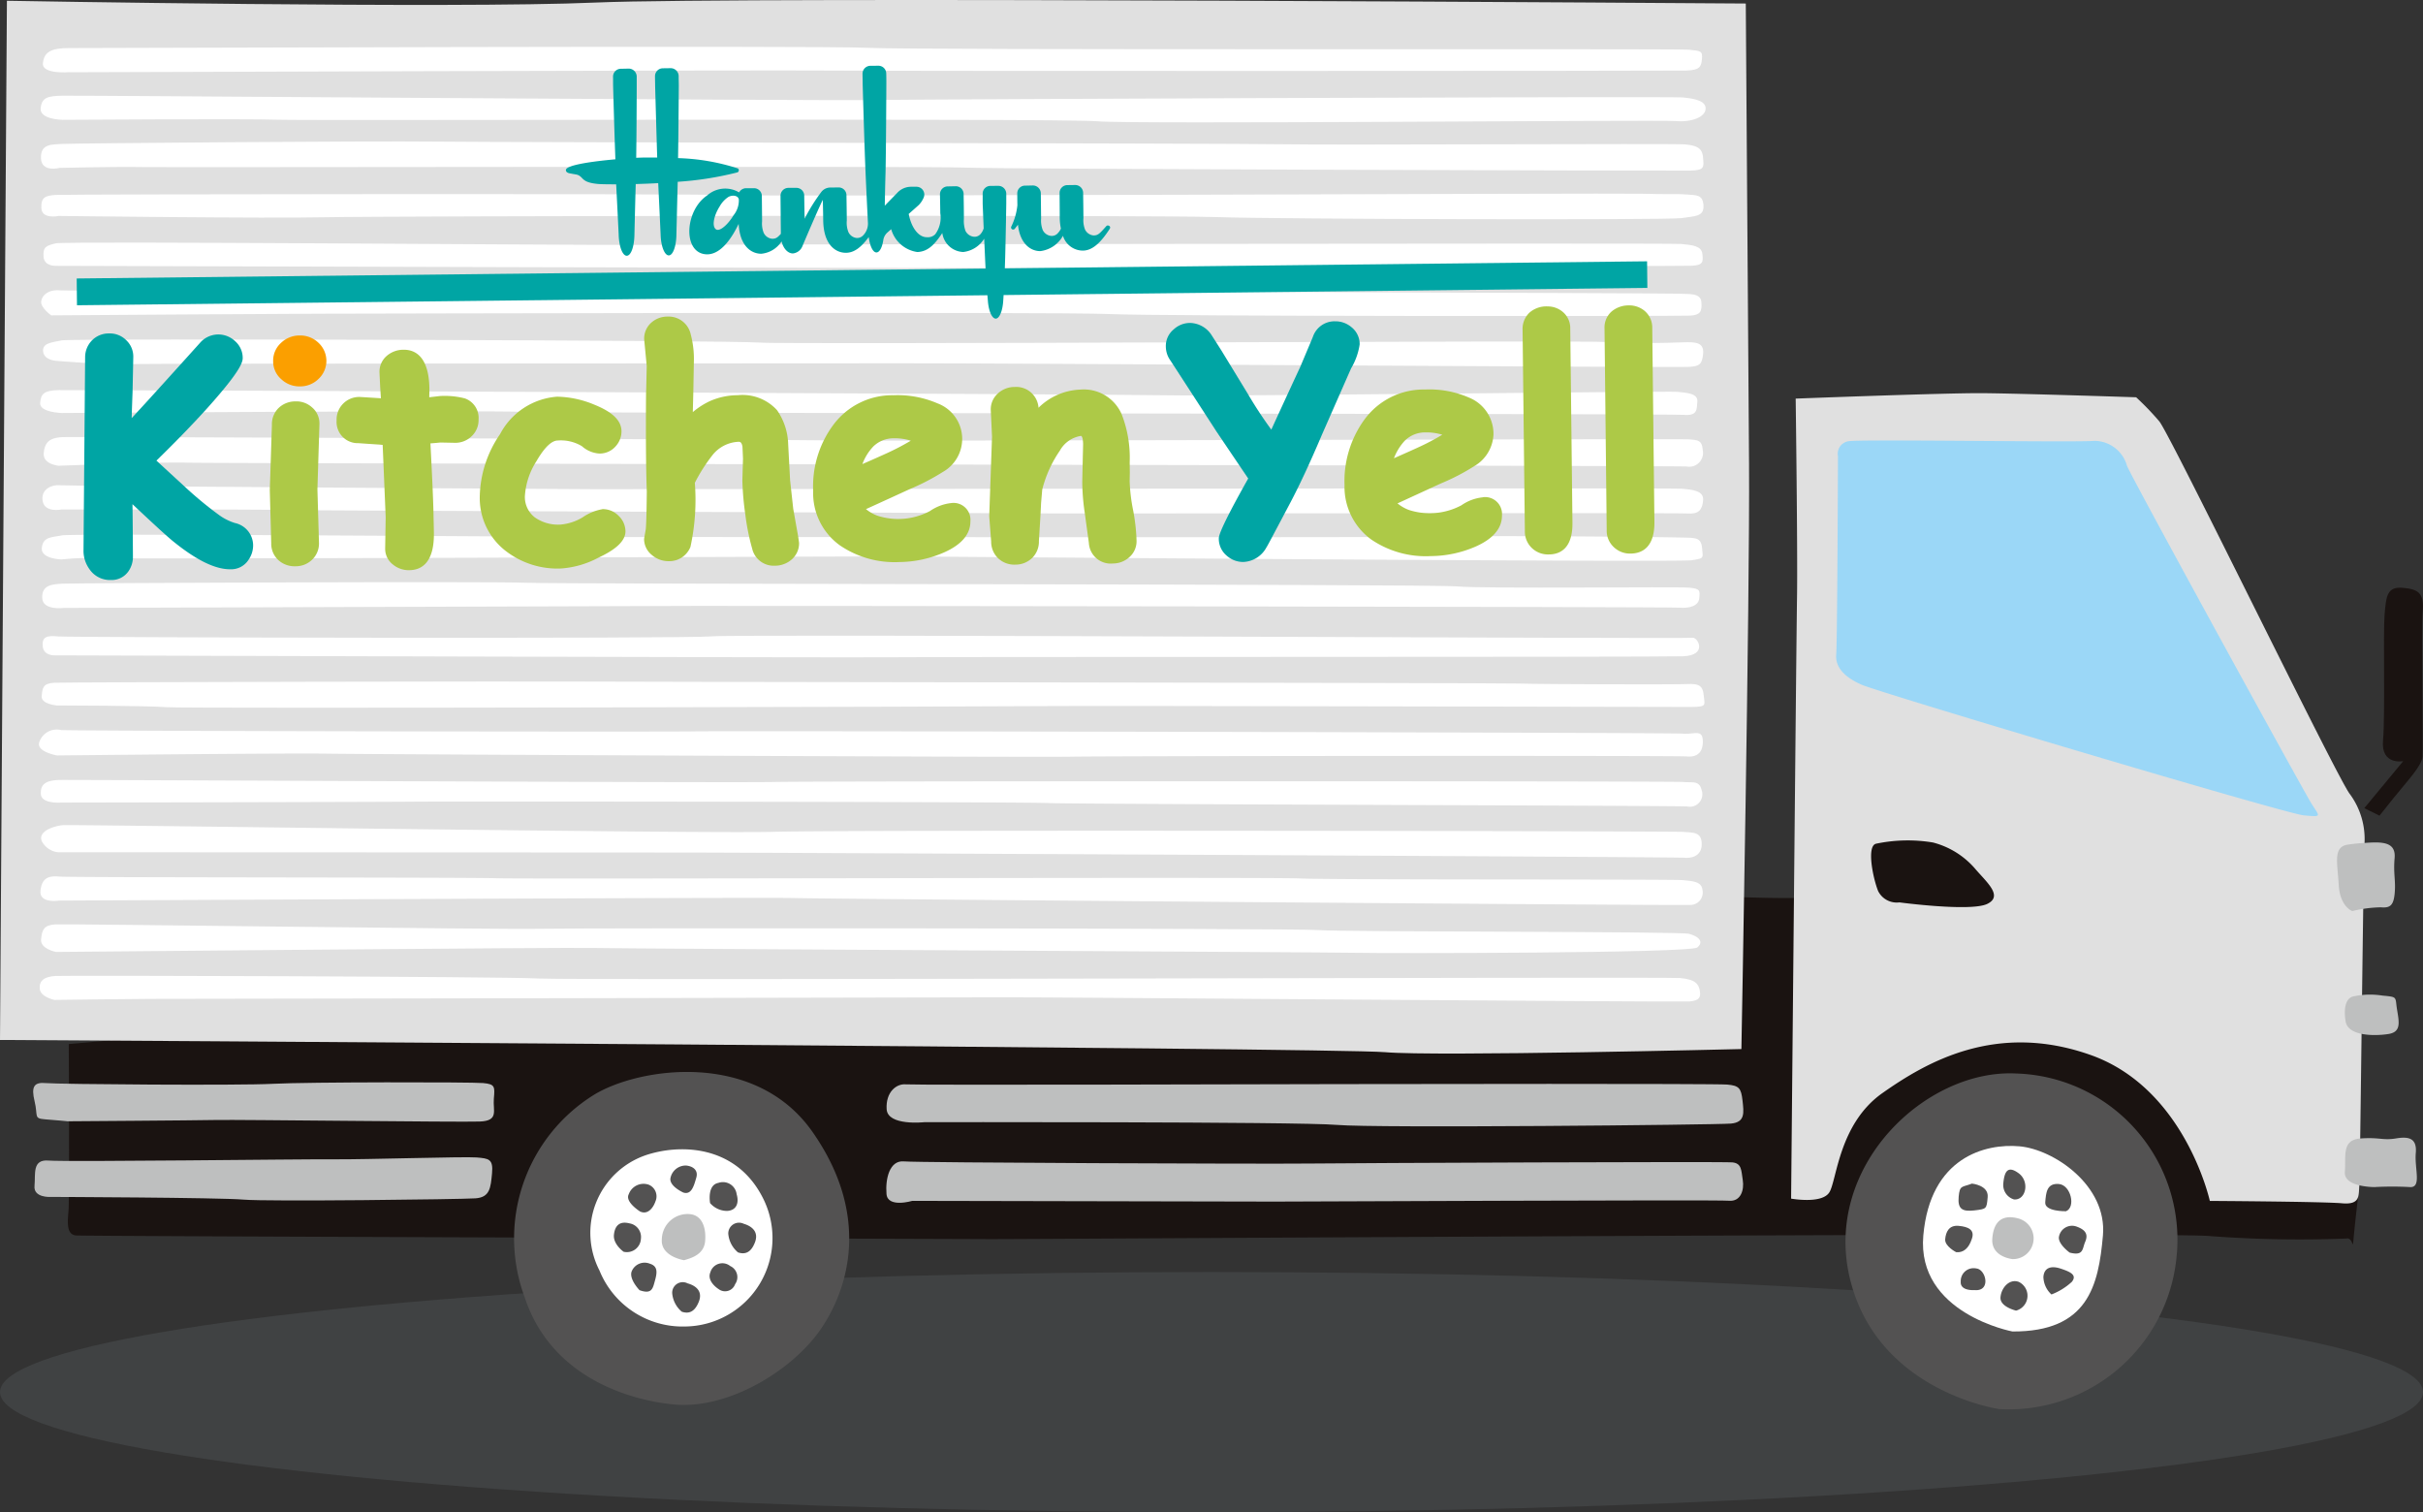 <svg xmlns="http://www.w3.org/2000/svg" xmlns:xlink="http://www.w3.org/1999/xlink" width="155.219" height="96.863" viewBox="0 0 155.219 96.863">
  <rect x="0" y="0" width="155.219" height="96.863" fill="#333333" stroke="none"/>
  <defs>
    <clipPath id="clip-path">
      <rect id="長方形_2346" data-name="長方形 2346" width="155.219" height="90.277" fill="none"/>
    </clipPath>
  </defs>
  <g id="グループ_915" data-name="グループ 915" transform="translate(-560.915 -638.95)">
    <ellipse id="楕円形_1632" data-name="楕円形 1632" cx="77.61" cy="7.69" rx="77.61" ry="7.69" transform="translate(560.915 720.434)" fill="#5e6468" opacity="0.3" style="mix-blend-mode: multiply;isolation: isolate"/>
    <g id="グループ_914" data-name="グループ 914" transform="translate(560.915 638.95)">
      <g id="グループ_913" data-name="グループ 913" transform="translate(0 0)" clip-path="url(#clip-path)">
        <path id="パス_1396" data-name="パス 1396" d="M3.228,51.315s.052,9.908-.016,10.679-.132,1.528.483,1.583,56.613.222,58.469.235,75.242-.462,78.158-.2a77.13,77.13,0,0,0,8.805.163c.479-.118.38.966.479-.118s.359-3.257.359-3.257-34.638-18.5-35.885-18.45-4.017-.053-4.017-.053Z" transform="translate(1.177 15.564)" fill="#1a1311"/>
        <path id="パス_1397" data-name="パス 1397" d="M.443.049,0,66.618s85.525.5,88.727.783,22.828-.2,22.828-.2.547-29.016.49-37.492S111.836.226,111.836.226,47.289-.237,38.171.163.443.049.443.049" transform="translate(0 0)" fill="#e0e0e0"/>
        <path id="パス_1398" data-name="パス 1398" d="M83.953,18.712s9.523-.365,11.941-.348,9.865.263,9.865.263a17.615,17.615,0,0,1,1.483,1.542c.724.872,11.477,23.023,12.214,23.883a4.866,4.866,0,0,1,.935,3.124c-.074.794-.284,21.369-.332,21.964-.063.6.093,1.228-1.108,1.119s-8.471-.152-8.471-.152-1.58-7.209-7.644-9.351S92.3,61.232,89.505,63.2s-2.92,5.6-3.4,6.36-2.448.4-2.448.4.333-35.7.379-38.522-.086-12.725-.086-12.725" transform="translate(31.083 6.822)" fill="#e0e0e0"/>
        <path id="パス_1399" data-name="パス 1399" d="M85.876,21.562a.811.811,0,0,1,.7-.944c.816-.133,14.723.088,15.742-.022a2.184,2.184,0,0,1,2.078,1.6c.332.833,11.277,20.772,11.81,21.626s.73.875-.473.767-27.156-7.856-28.322-8.364-1.714-1.162-1.643-1.959.111-12.707.111-12.707" transform="translate(31.862 7.644)" fill="#9bd7f7"/>
        <path id="パス_1400" data-name="パス 1400" d="M89.2,43.227a1.336,1.336,0,0,1-1.354-.721c-.336-.837-.753-2.893-.137-3.039a9.869,9.869,0,0,1,3.646-.078,5.326,5.326,0,0,1,2.67,1.644c.734.872,1.868,1.782.805,2.292s-5.63-.1-5.63-.1" transform="translate(32.471 14.58)" fill="#1a1311"/>
        <path id="パス_1401" data-name="パス 1401" d="M112.92,38.561s-1.436.277-1.292-1.325,0-6.86.1-8.065.165-1.8,1.163-1.714,1.384.329,1.276,1.529.041,8.678-.008,9.28-.946,1.529-1.858,2.661l-.9,1.126-.971-.484Z" transform="translate(41.03 10.198)" fill="#1a1311"/>
        <path id="パス_1402" data-name="パス 1402" d="M110.127,43.742s-.787-.273-.865-1.691-.39-2.456.635-2.57a9.818,9.818,0,0,1,1.02-.1c1.225-.1,2.013-.032,1.926.971s.077,1.417.008,2.221-.289.986-.889.93a8.366,8.366,0,0,0-1.835.241" transform="translate(40.557 14.618)" fill="#bebfbf"/>
        <path id="パス_1403" data-name="パス 1403" d="M109.565,48.128s-.272-1.439.546-1.569a5.05,5.05,0,0,1,1.82-.043c1,.093.8.075.934.892s.276,1.436-.547,1.568-2.635.17-2.753-.848" transform="translate(40.691 17.26)" fill="#bebfbf"/>
        <path id="パス_1404" data-name="パス 1404" d="M111.447,56.3s-2.011.025-1.924-.977-.228-2.035.994-2.137c1.217-.086,1.4.125,2.222.007.812-.143,1.417-.081,1.328.924s.4,2.252-.394,2.181a20.913,20.913,0,0,0-2.226,0" transform="translate(40.69 19.743)" fill="#bebfbf"/>
        <path id="パス_1405" data-name="パス 1405" d="M96.054,71.64s-7.775-1.092-9.56-8.307,4.826-13.5,10.653-13.191A10.655,10.655,0,0,1,107.4,61.949,10.8,10.8,0,0,1,96.054,71.64" transform="translate(32.026 18.625)" fill="#535252"/>
        <path id="パス_1406" data-name="パス 1406" d="M95.55,65.408s-6.154-1.151-5.711-6.153S93.8,53.35,96,53.546s5.629,2.514,5.345,5.718-.952,6.168-5.795,6.144" transform="translate(33.37 19.885)" fill="#fff"/>
        <path id="パス_1407" data-name="パス 1407" d="M94.356,59.535s-1.4-.125-1.3-1.33.746-1.544,1.73-1.256a1.326,1.326,0,0,1-.433,2.587" transform="translate(34.573 21.122)" fill="#bebfbf"/>
        <path id="パス_1408" data-name="パス 1408" d="M94.255,56.538a.967.967,0,0,1-.687-.993c.067-.764.263-1.218.988-.683s.464,1.742-.3,1.676" transform="translate(34.762 20.296)" fill="#535252"/>
        <path id="パス_1409" data-name="パス 1409" d="M96.858,57.045s-1.393.033-1.329-.58c.049-.613.1-1.228.871-1.164s1.1,1.489.458,1.745" transform="translate(35.491 20.544)" fill="#535252"/>
        <path id="パス_1410" data-name="パス 1410" d="M96.857,58.968s-.73-.524-.691-.983a.85.85,0,0,1,1.149-.678c.6.217.728.529.534.975s-.088.916-.992.686" transform="translate(35.728 21.272)" fill="#535252"/>
        <path id="パス_1411" data-name="パス 1411" d="M95.96,60.933a1.566,1.566,0,0,1-.517-1.132c.052-.616.528-.721,1.121-.521s1.056.4.7.843a4.065,4.065,0,0,1-1.307.809" transform="translate(35.459 21.99)" fill="#535252"/>
        <path id="パス_1412" data-name="パス 1412" d="M94.438,61.725s-1.052-.243-1-.856.568-1.2,1.164-.988a.985.985,0,0,1-.165,1.843" transform="translate(34.715 22.232)" fill="#535252"/>
        <path id="パス_1413" data-name="パス 1413" d="M92.469,60.631s-.937.078-.887-.542a.824.824,0,0,1,1-.842c.62.058.956,1.483-.117,1.384" transform="translate(34.025 22.01)" fill="#535252"/>
        <path id="パス_1414" data-name="パス 1414" d="M91.561,58.944s-.745-.376-.706-.831.235-.911.854-.857,1.067.251.849.848c-.2.606-.544.879-1,.841" transform="translate(33.755 21.27)" fill="#535252"/>
        <path id="パス_1415" data-name="パス 1415" d="M92.337,55.281s1.075.1,1.008.863-.067.761-.852.854-1.075-.1-1.007-.868.208-.6.85-.849" transform="translate(33.987 20.539)" fill="#535252"/>
        <path id="パス_1416" data-name="パス 1416" d="M3.7,53.041s-.617-.06-1.381-.119-.45-.2-.68-1.151-.038-1.244.728-1.17,12.37.163,14.538.045,12.7-.117,13.467-.048.754.229.686,1,.34,1.417-.9,1.465-15.461-.129-16.86-.1-9.6.084-9.6.084" transform="translate(0.578 18.781)" fill="#bebfbf"/>
        <path id="パス_1417" data-name="パス 1417" d="M2.633,56.593s-1.093.063-1.02-.706-.162-1.719.911-1.623,16.258-.1,18.267-.081,8.372-.185,9.145-.119,1.074.093.986,1.019-.132,1.535-1.064,1.6S16.532,56.9,15,56.765s-12.368-.173-12.368-.173" transform="translate(0.598 20.081)" fill="#bebfbf"/>
        <path id="パス_1418" data-name="パス 1418" d="M43.821,53.077s-2.34.256-2.407-.83.614-1.651,1.23-1.594,24.443-.007,27.849-.016,23.987-.037,24.76.029.9.235.988,1.019.181,1.4-.745,1.481-22.778.3-25.235.085-26.44-.174-26.44-.174" transform="translate(15.385 18.809)" fill="#bebfbf"/>
        <path id="パス_1419" data-name="パス 1419" d="M43.067,56.772s-1.6.481-1.658-.45c-.078-.942.189-2.16,1.114-2.076s22.887.17,25.975.136,26.48-.132,27.093-.074.572.51.672,1.136-.123,1.391-.89,1.321-27.239.055-29.092.055-23.215-.047-23.215-.047" transform="translate(15.38 20.152)" fill="#bebfbf"/>
        <path id="パス_1420" data-name="パス 1420" d="M34.591,71.391s-7.719-.218-9.913-6.908a10.823,10.823,0,0,1,4.389-12.917c2.8-1.765,10.326-2.961,14.042,2.323s2.365,9.952.59,12.585-5.723,5.06-9.107,4.917" transform="translate(8.927 18.601)" fill="#535252"/>
        <path id="パス_1421" data-name="パス 1421" d="M33.612,65.031a5.74,5.74,0,0,1-5.456-3.585,5.26,5.26,0,0,1,2.916-7.372c2.133-.739,5.737-.732,7.5,2.625a5.665,5.665,0,0,1-4.964,8.332" transform="translate(10.248 19.943)" fill="#fff"/>
        <path id="パス_1422" data-name="パス 1422" d="M32.342,59.662s-1.529-.235-1.428-1.354a1.648,1.648,0,0,1,1.791-1.6c.819.073,1.055.918.982,1.736s-.813,1.066-1.345,1.215" transform="translate(11.484 21.067)" fill="#bebfbf"/>
        <path id="パス_1423" data-name="パス 1423" d="M30.1,57.067s-.979-.61-.723-1.1a1.008,1.008,0,0,1,1.284-.612.806.806,0,0,1,.425,1.073c-.134.395-.487.879-.986.638" transform="translate(10.9 20.537)" fill="#535252"/>
        <path id="パス_1424" data-name="パス 1424" d="M32.159,56.176s-.89-.388-.848-.9a1,1,0,0,1,1.007-.839c.41.038.8.277.654.778s-.3,1.107-.813.957" transform="translate(11.633 20.225)" fill="#535252"/>
        <path id="パス_1425" data-name="パス 1425" d="M33.174,56.552s-.21-1.155.528-1.295a.886.886,0,0,1,1.173.724c.159.531.014,1.031-.6,1.071a1.443,1.443,0,0,1-1.1-.5" transform="translate(12.315 20.518)" fill="#535252"/>
        <path id="パス_1426" data-name="パス 1426" d="M34.633,59a1.751,1.751,0,0,1-.616-1.186.689.689,0,0,1,.989-.643c.5.148.988.5.716,1.2s-.675.768-1.089.632" transform="translate(12.637 21.222)" fill="#535252"/>
        <path id="パス_1427" data-name="パス 1427" d="M32.01,61.771a1.746,1.746,0,0,1-.613-1.19.676.676,0,0,1,.985-.625c.51.14,1,.49.716,1.189s-.686.761-1.088.627" transform="translate(11.664 22.254)" fill="#535252"/>
        <path id="パス_1428" data-name="パス 1428" d="M33.72,60.658s-.78-.479-.527-1.077a.8.8,0,0,1,1.271-.4.78.78,0,0,1,.313,1.163.681.681,0,0,1-1.057.314" transform="translate(12.314 21.919)" fill="#535252"/>
        <path id="パス_1429" data-name="パス 1429" d="M30.017,60.733s-.665-.679-.514-1.18a.893.893,0,0,1,1.177-.517c.513.159.468.561.328,1.068s-.191.912-.99.628" transform="translate(10.953 21.916)" fill="#535252"/>
        <path id="パス_1430" data-name="パス 1430" d="M29.3,58.971s-.684-.475-.624-1.085.385-.893.99-.737a.885.885,0,0,1,.738.99.9.9,0,0,1-1.1.831" transform="translate(10.653 21.217)" fill="#535252"/>
        <path id="パス_1431" data-name="パス 1431" d="M3.706,3.81s-1.767.155-1.7-.565.5-.985,1.734-.978,48.09-.174,51.068-.016,51.788.044,52.6.119.92.078.876.6-.17.706-.992.737c-.838.027-50.762.041-54.78,0s-48.807.11-48.807.11" transform="translate(0.744 0.812)" fill="#fff"/>
        <path id="パス_1432" data-name="パス 1432" d="M3.269,6.013S1.826,5.99,1.9,5.275s.479-.782,1.4-.805,48.048.335,51.969.277,50.981-.239,51.808-.166,1.528.235,1.48.752-.909.852-1.927.761-34.782.217-37.038.015-50.444-.03-52.494-.1-13.831.007-13.831.007" transform="translate(0.704 1.66)" fill="#fff"/>
        <path id="パス_1433" data-name="パス 1433" d="M3.1,8.3s-1.156.31-1.185-.623.7-.867,1.324-.911,19.927-.2,23.942-.149,51.368.108,54.353.169,24.97-.059,25.686.008,1.116.2,1.167.819.129.842-.8.859-44.146-.088-46.511-.192-51.165,0-52.709-.033S3.1,8.3,3.1,8.3" transform="translate(0.709 2.455)" fill="#fff"/>
        <path id="パス_1434" data-name="パス 1434" d="M3.021,10.477s-1.053.221-1.088-.5.278-.8.9-.85,40.866-.093,43.221.011,56.654-.14,58.4-.088,2.266-.005,2.893.049c.606.056,1.025-.01,1.063.713s-.576.668-1.409.8-25.9.073-29.81-.066-53.327-.073-57.043.011-17.125-.084-17.125-.084" transform="translate(0.717 3.36)" fill="#fff"/>
        <path id="パス_1435" data-name="パス 1435" d="M2.807,12.816s-.732.04-.772-.587.162-.7.79-.852,32.909.125,37.236.1,66.14-.126,66.858-.06,1.324.117,1.383.636.041.727-.684.76-35.493.058-39.417.129-65.393-.122-65.393-.122" transform="translate(0.754 4.21)" fill="#fff"/>
        <path id="パス_1436" data-name="パス 1436" d="M2.563,15.161s-.678-.475-.639-.883.477-.776,1.193-.715,37.645.027,40.953.015,62.294.154,62.815.2c.506.045,1.347-.091,1.393.535s-.075.822-.7.868-34.358.048-37.239-.1-48.067-.025-50.435-.023-17.346.108-17.346.108" transform="translate(0.714 5.036)" fill="#fff"/>
        <path id="パス_1437" data-name="パス 1437" d="M2.79,17.216s-.716-.058-.775-.584.464-.575,1.2-.721c.731-.13,43.017,0,44.65.141s52.933-.158,54.368-.033,4.024.048,4.846.018,1.343.016,1.278.731-.272.8-.9.842c-.616.06-44.748-.244-50.422-.23s-47.666.008-49.526.051-4.724-.214-4.724-.214" transform="translate(0.747 5.891)" fill="#fff"/>
        <path id="パス_1438" data-name="パス 1438" d="M3.27,19.687s-1.446-.033-1.395-.646.28-.8,1.212-.82,68.165.263,71.353.335,31.7-.285,32.317-.225,1.325.107,1.281.621.023.933-.9.853-72.1-.093-74.358-.193-29.507.075-29.507.075" transform="translate(0.696 6.769)" fill="#fff"/>
        <path id="パス_1439" data-name="パス 1439" d="M3,22.251s-1.02-.092-.957-.809.4-.993,1.228-1.025,46,.154,48.979.211,54.58-.117,55.2-.067.823.08.871.7A.882.882,0,0,1,107.3,22.3c-.716-.062-94.268-.192-96.018-.246S3,22.251,3,22.251" transform="translate(0.759 7.585)" fill="#fff"/>
        <path id="パス_1440" data-name="パス 1440" d="M3.193,24.22S2.146,24.432,2,23.7s.512-1.09,1.126-1.033,31.851.243,34.33.252,68.819-.093,69.53-.032,1.433.129,1.38.742-.281.9-1.005.845-40.441.022-43.116-.011-45.074-.169-46.713-.211C15.881,24.2,3.193,24.22,3.193,24.22" transform="translate(0.737 8.419)" fill="#fff"/>
        <path id="パス_1441" data-name="パス 1441" d="M3.233,26.559s-1.344-.022-1.278-.731.576-.676,1.308-.813,35.276.133,37.431.112c2.173-.015,49.418.048,52-.033s14.448.041,14.858.077.715.062.763.687.152.628-.686.754c-.838.143-48.16-.236-50.636-.246s-50.25.189-51.176.107a18.628,18.628,0,0,0-2.584.085" transform="translate(0.725 9.278)" fill="#fff"/>
        <path id="パス_1442" data-name="パス 1442" d="M3.362,28.84s-1.356.189-1.389-.636.6-.881,1.326-.918,27.347-.155,29.609-.058,57.968.077,59.711.235,14.127.007,14.845.078.706.16.661.676-.672.661-1.292.606-59.614-.122-63.022-.111-40.449.128-40.449.128" transform="translate(0.732 10.102)" fill="#fff"/>
        <path id="パス_1443" data-name="パス 1443" d="M2.773,30.952s-.719.041-.776-.582.278-.7.992-.631,40.218.156,41.884-.005,62.5.17,62.809.092,1.038,1.125-.616,1.185-47.456.026-50.542.062c-3.108.037-53.75-.121-53.75-.121" transform="translate(0.74 11.03)" fill="#fff"/>
        <path id="パス_1444" data-name="パス 1444" d="M2.926,33.366s-1.03-.084-.979-.6.071-.815.8-.856,31.477-.1,34.151-.074,57.866.075,59.618.125,10.1.069,10.831.033,1.018.084,1.07.713.248.745-.789.754-38.264-.092-41.37-.056-55.2.169-56.328.07-7-.111-7-.111" transform="translate(0.723 11.826)" fill="#fff"/>
        <path id="パス_1445" data-name="パス 1445" d="M2.991,35.729s-1.315-.221-1.159-.823A1.178,1.178,0,0,1,3.24,34.1c.716.064,38.679.125,40.536.085s62.608.075,63.329.144,1.265-.3,1.3.421-.3,1.105-1.019,1.041-37.646-.03-39.513.015-44.764-.149-47.544-.193-17.338.115-17.338.115" transform="translate(0.676 12.666)" fill="#fff"/>
        <path id="パス_1446" data-name="パス 1446" d="M3.211,37.877s-1.249.1-1.3-.525.289-.908,1.223-.923,42.995.193,45.78.129,57.577-.059,58.189,0,1.045-.118,1.195.517a.8.8,0,0,1-.923,1.052c-.716-.059-38.875-.137-40.935-.219s-38.568-.112-40.641-.089-22.591.059-22.591.059" transform="translate(0.709 13.534)" fill="#fff"/>
        <path id="パス_1447" data-name="パス 1447" d="M3.024,40.279a1.339,1.339,0,0,1-1.064-.719c-.255-.647.8-.961,1.325-1.018s41.212.555,45.557.425,57.677-.048,58.29.005,1.132-.005,1.166.721-.5.988-1.11.934-59.6-.326-63.209-.332-40.955-.018-40.955-.018" transform="translate(0.714 14.318)" fill="#fff"/>
        <path id="パス_1448" data-name="パス 1448" d="M3.076,42.484s-1.26.2-1.184-.616.5-.992,1.21-.923,26.1.041,28.052.108,49.113-.089,51.376.011,23.828.044,24.542.108,1.233.106,1.288.631a.791.791,0,0,1-.809.957c-.62.052-55.569-.384-57.423-.44s-47.052.163-47.052.163" transform="translate(0.702 15.207)" fill="#fff"/>
        <path id="パス_1449" data-name="パス 1449" d="M2.869,44.939s-1.011-.193-.95-.808.182-.909.909-.955,28.23.339,31.127.28,48.385-.038,49.814.085,23.106.078,23.712.237.988.5.538.875-20.146.384-21.794.343S39,44.735,37.361,44.686s-34.491.254-34.491.254" transform="translate(0.712 16.04)" fill="#fff"/>
        <path id="パス_1450" data-name="パス 1450" d="M2.836,47.128s-.913-.174-.975-.7.277-.8,1-.842,28.366.033,30.936.162,72.121-.117,73.144-.029,1.2.421,1.266.838-.055.61-.678.662-41.645-.281-43.819-.266-53.552.1-54.682.1-6.194.067-6.194.067" transform="translate(0.689 16.933)" fill="#fff"/>
        <path id="パス_1451" data-name="パス 1451" d="M13.574,27.71a3.477,3.477,0,0,1-.959-.481,24.036,24.036,0,0,1-2.151-1.768s-1.4-1.285-1.891-1.74c1.137-1.111,2.248-2.245,3.271-3.377,2.008-2.244,2.26-2.883,2.255-3.2a1.423,1.423,0,0,0-.491-1.077,1.555,1.555,0,0,0-2.26.128Q8.068,19.84,6.986,21c.018-.656.056-1.647.056-1.647s.048-2.284.048-2.284a1.429,1.429,0,0,0-.448-1.056,1.474,1.474,0,0,0-1.107-.438,1.5,1.5,0,0,0-1.1.453,1.533,1.533,0,0,0-.431,1.071L3.9,29.551a2.022,2.022,0,0,0,.39,1.136,1.584,1.584,0,0,0,1.37.682A1.3,1.3,0,0,0,6.8,30.78a1.609,1.609,0,0,0,.267-.9s-.012-2.288-.029-3.367c1.363,1.28,2.24,2.09,2.647,2.413,1.488,1.2,2.685,1.771,3.643,1.756a1.321,1.321,0,0,0,1.151-.617,1.607,1.607,0,0,0,.287-.913,1.471,1.471,0,0,0-1.2-1.441" transform="translate(1.449 5.785)" fill="#00a5a4"/>
        <path id="パス_1452" data-name="パス 1452" d="M14.444,15.669a1.7,1.7,0,0,0-1.185.48,1.529,1.529,0,0,0-.5,1.173,1.507,1.507,0,0,0,.531,1.158,1.69,1.69,0,0,0,1.2.451,1.658,1.658,0,0,0,1.18-.483,1.577,1.577,0,0,0-.019-2.321,1.679,1.679,0,0,0-1.2-.458" transform="translate(4.739 5.821)" fill="#fb9f00"/>
        <path id="パス_1453" data-name="パス 1453" d="M15.335,19.158a1.483,1.483,0,0,0-1.094-.41,1.534,1.534,0,0,0-1.085.431,1.439,1.439,0,0,0-.42,1.07L12.6,24.421l.093,3.425a1.414,1.414,0,0,0,.45,1.063,1.535,1.535,0,0,0,1.094.4,1.5,1.5,0,0,0,1.085-.431,1.433,1.433,0,0,0,.429-1.073l-.1-3.422.129-4.175a1.354,1.354,0,0,0-.447-1.055" transform="translate(4.683 6.965)" fill="#adc947"/>
        <path id="パス_1454" data-name="パス 1454" d="M23.9,19.442a5.209,5.209,0,0,0-1.543-.143l-.7.08c.008-.225.011-.5.011-.5-.016-2.114-.915-2.554-1.661-2.544a1.628,1.628,0,0,0-1.092.41,1.341,1.341,0,0,0-.446,1.052l.045.935.047.712c-.385-.026-1.35-.084-1.35-.084a1.449,1.449,0,0,0-1.489,1.513,1.357,1.357,0,0,0,1.4,1.446l1.551.11c.018.391.193,4.629.193,4.629l-.033,2.012a1.275,1.275,0,0,0,.5,1.026,1.58,1.58,0,0,0,1.053.359c.741-.008,1.6-.435,1.569-2.407l-.011-.55-.011-.44c-.008-.75-.074-2.308-.2-4.725.24-.014.636-.055.636-.055l.938.019a1.491,1.491,0,0,0,1.082-.439,1.417,1.417,0,0,0,.428-1.063,1.322,1.322,0,0,0-.915-1.355" transform="translate(5.841 6.069)" fill="#adc947"/>
        <path id="パス_1455" data-name="パス 1455" d="M30.256,25.737a3.2,3.2,0,0,0-1.262.523,3.266,3.266,0,0,1-1.42.461,2.591,2.591,0,0,1-1.633-.458A1.649,1.649,0,0,1,25.3,24.9a4.683,4.683,0,0,1,.746-2.249c.63-1.084,1.077-1.311,1.347-1.315a2.611,2.611,0,0,1,1.559.362,1.855,1.855,0,0,0,1.111.472A1.347,1.347,0,0,0,31.12,21.7a1.415,1.415,0,0,0,.369-.978c-.014-.669-.58-1.219-1.754-1.688a6.444,6.444,0,0,0-2.366-.506,4.5,4.5,0,0,0-3.659,2.4,7.282,7.282,0,0,0-1.3,4,4.281,4.281,0,0,0,1.585,3.421,5.417,5.417,0,0,0,3.621,1.185,5.99,5.99,0,0,0,2.408-.7c1.16-.54,1.727-1.1,1.719-1.691a1.389,1.389,0,0,0-.443-.988,1.408,1.408,0,0,0-1.04-.424" transform="translate(8.324 6.883)" fill="#adc947"/>
        <path id="パス_1456" data-name="パス 1456" d="M39.64,27.1l-.2-1.823c0,.01-.123-2.3-.123-2.3a4.023,4.023,0,0,0-.713-2.193,2.987,2.987,0,0,0-2.514-.961,4.459,4.459,0,0,0-1.768.369,4.8,4.8,0,0,0-1.115.715c.014-.528.033-1.28.033-1.28l.034-1.912a6.151,6.151,0,0,0-.2-1.788,1.446,1.446,0,0,0-1.468-1.14,1.544,1.544,0,0,0-1.071.4,1.357,1.357,0,0,0-.443,1.066l.163,1.7-.033,1.47-.011.307c-.022,2.915,0,5.027.049,6.268-.021,2.019-.059,2.389-.074,2.462,0-.007-.1.565-.1.565a1.314,1.314,0,0,0,.5,1.036,1.638,1.638,0,0,0,1.105.394,1.452,1.452,0,0,0,1.365-.915,14.182,14.182,0,0,0,.281-4.106,10.912,10.912,0,0,1,1.1-1.734,2.251,2.251,0,0,1,1.7-.893c.073,0,.2,0,.251.314l.034.76L36.381,25.3a18.711,18.711,0,0,0,.193,2.189,14.374,14.374,0,0,0,.436,2.164,1.415,1.415,0,0,0,1.457,1.092,1.622,1.622,0,0,0,1.09-.413,1.363,1.363,0,0,0,.457-1.052l-.056-.394Z" transform="translate(11.175 5.493)" fill="#adc947"/>
        <path id="パス_1457" data-name="パス 1457" d="M46.833,25.366a2.944,2.944,0,0,0-1.366.51,4.309,4.309,0,0,1-3.368.3,2.566,2.566,0,0,1-.734-.422c.553-.246,2.79-1.274,2.79-1.274a14.455,14.455,0,0,0,2.137-1.108,2.429,2.429,0,0,0-.347-4.393,6.462,6.462,0,0,0-2.812-.52,4.7,4.7,0,0,0-3.9,1.953,6.593,6.593,0,0,0-1.251,4.163,4.131,4.131,0,0,0,1.7,3.493A6.222,6.222,0,0,0,43.5,29.145a7.318,7.318,0,0,0,2.867-.616c1.129-.5,1.691-1.174,1.687-1.99a1.083,1.083,0,0,0-1.225-1.173m-5-3.619a1.849,1.849,0,0,1,1.317-.529,3.427,3.427,0,0,1,1.092.152,16,16,0,0,1-1.548.809s-.935.424-1.554.69a3.267,3.267,0,0,1,.694-1.122" transform="translate(14.11 6.859)" fill="#adc947"/>
        <path id="パス_1458" data-name="パス 1458" d="M55.2,24.156l.011-.6-.008-.672a7.655,7.655,0,0,0-.513-3.06,2.643,2.643,0,0,0-2.654-1.581,4.017,4.017,0,0,0-2.674,1.164,1.43,1.43,0,0,0-1.525-1.333,1.571,1.571,0,0,0-1.09.427,1.356,1.356,0,0,0-.443,1.06l.08,1.7-.18,5.1.125,1.612a1.47,1.47,0,0,0,.44,1.07,1.507,1.507,0,0,0,1.1.413,1.542,1.542,0,0,0,1.093-.433,1.471,1.471,0,0,0,.425-1.084l.1-1.623.04-.815.073-.852a7.7,7.7,0,0,1,1.127-2.491,1.873,1.873,0,0,1,1.355-.948c.066,0,.133.184.137.532l-.01.421L52.2,22.5l-.036,1.665a14.13,14.13,0,0,0,.158,1.961l.265,1.934a1.4,1.4,0,0,0,1.542,1.322,1.559,1.559,0,0,0,1.077-.428,1.346,1.346,0,0,0,.436-1.044A12.182,12.182,0,0,0,55.428,26a11.437,11.437,0,0,1-.226-1.841" transform="translate(17.166 6.714)" fill="#adc947"/>
        <path id="パス_1459" data-name="パス 1459" d="M65.278,15.007a1.464,1.464,0,0,0-1.41,1.007l-.823,1.956c-.007,0-1.366,2.946-1.836,3.975a26.428,26.428,0,0,1-1.5-2.285l-1.647-2.7c0-.01-.717-1.125-.717-1.125a1.69,1.69,0,0,0-1.33-.723,1.535,1.535,0,0,0-1.063.417,1.371,1.371,0,0,0-.5,1.105,1.552,1.552,0,0,0,.224.779c.007,0,3.026,4.663,3.026,4.663s1.636,2.428,2.027,3c-1.878,3.338-1.883,3.71-1.884,3.862a1.414,1.414,0,0,0,.528,1.1,1.564,1.564,0,0,0,1.067.385,1.764,1.764,0,0,0,1.457-.934c.055-.077.255-.453,1.543-2.888.551-1.044,1.233-2.493,2.009-4.323l1.871-4.256a4.187,4.187,0,0,0,.549-1.535,1.382,1.382,0,0,0-.52-1.1,1.583,1.583,0,0,0-1.073-.379" transform="translate(20.232 5.575)" fill="#00a5a4"/>
        <path id="パス_1460" data-name="パス 1460" d="M71.656,25.1a2.908,2.908,0,0,0-1.366.509,4.312,4.312,0,0,1-3.367.3,2.564,2.564,0,0,1-.73-.42l2.78-1.278A13.961,13.961,0,0,0,71.116,23.1a2.467,2.467,0,0,0,1.226-2.034,2.5,2.5,0,0,0-1.569-2.355,6.342,6.342,0,0,0-2.816-.517,4.69,4.69,0,0,0-3.9,1.95A6.7,6.7,0,0,0,62.8,24.307,4.169,4.169,0,0,0,64.51,27.8a6.191,6.191,0,0,0,3.821,1.064,7.284,7.284,0,0,0,2.868-.61c1.129-.5,1.69-1.174,1.687-1.987a1.085,1.085,0,0,0-1.23-1.173m-5-3.615a1.842,1.842,0,0,1,1.325-.538,3.448,3.448,0,0,1,1.082.149,14.742,14.742,0,0,1-1.547.813c.007,0-.927.421-1.55.693a3.42,3.42,0,0,1,.69-1.118" transform="translate(23.331 6.758)" fill="#adc947"/>
        <path id="パス_1461" data-name="パス 1461" d="M72.664,14.31a1.651,1.651,0,0,0-1.088.384,1.423,1.423,0,0,0-.461,1.081l.147,12.931a1.452,1.452,0,0,0,.443,1.078A1.484,1.484,0,0,0,72.8,30.2c.7,0,1.528-.369,1.51-2.028l-.141-12.432a1.35,1.35,0,0,0-.439-1.042,1.49,1.49,0,0,0-1.066-.384" transform="translate(26.422 5.316)" fill="#adc947"/>
        <path id="パス_1462" data-name="パス 1462" d="M77.551,14.649a1.535,1.535,0,0,0-1.073-.385,1.68,1.68,0,0,0-1.078.388,1.363,1.363,0,0,0-.457,1.078l.14,12.934a1.425,1.425,0,0,0,.447,1.078,1.5,1.5,0,0,0,1.1.42c.693-.01,1.529-.374,1.509-2.038L78,15.7a1.387,1.387,0,0,0-.448-1.048" transform="translate(27.844 5.299)" fill="#adc947"/>
        <path id="パス_1463" data-name="パス 1463" d="M104.2,13.909,3.6,15.021l-.018-1.716,100.6-1.1Z" transform="translate(1.331 4.534)" fill="#00a5a4"/>
        <path id="パス_1464" data-name="パス 1464" d="M37.51,9.719a.127.127,0,0,0-.093-.122,13.7,13.7,0,0,0-3.8-.65c.03-1.863.047-4.637.047-4.637,0-.23-.01-.38-.008-.625a.515.515,0,0,0-.516-.5l-.5.007a.506.506,0,0,0-.5.51c0,.248.008.4.008.628,0,0,.075,2.72.133,4.58H31.47c-.136,0-.315.007-.534.016.027-1.863.033-4.581.033-4.581,0-.23,0-.385,0-.632a.516.516,0,0,0-.513-.5l-.513.011a.5.5,0,0,0-.491.509c.005.244,0,.4.005.63,0,0,.075,2.794.145,4.66-1.476.13-3.17.369-3.17.686,0,.185.222.211.372.235.315.07.418.026.651.269.162.176.357.329,1.045.39.156.015.579.023,1.152.023.074,1.457.165,3.244.162,3.275.03.734.252,1.307.52,1.3s.469-.577.487-1.31c0-.027.043-1.823.084-3.283.45-.014.935-.03,1.44-.059.071,1.461.155,3.289.156,3.323.023.735.258,1.31.524,1.306s.473-.582.486-1.315c0-.03.047-1.924.084-3.4a20.951,20.951,0,0,0,3.814-.6.14.14,0,0,0,.1-.132" transform="translate(9.82 1.182)" fill="#00a5a4"/>
        <path id="パス_1465" data-name="パス 1465" d="M53.454,11.239c-.036-.012-.093-.015-.163.075-.409.457-.5.554-.783.558a.674.674,0,0,1-.549-.385,1.665,1.665,0,0,1-.1-.73c0-.318-.019-1.616-.019-1.616a.509.509,0,0,0-.509-.5l-.506.007a.5.5,0,0,0-.494.507s.011,1.1.011,1.591a3.573,3.573,0,0,0,.074.687.982.982,0,0,1-.185.281.519.519,0,0,1-.433.188.668.668,0,0,1-.549-.385,1.694,1.694,0,0,1-.1-.73c-.005-.321-.019-1.616-.019-1.616a.511.511,0,0,0-.518-.5l-.491.011a.494.494,0,0,0-.5.5s0,.359.008.75a4.041,4.041,0,0,1-.392,1.373.064.064,0,0,0-.011.058.125.125,0,0,0,.133.13.128.128,0,0,0,.1-.043c.069-.091.141-.177.206-.265.141,1.292.874,1.7,1.435,1.691a1.931,1.931,0,0,0,1.448-.981,1.339,1.339,0,0,0,1.267.949c.614,0,1.151-.5,1.731-1.4a.2.2,0,0,0,.026-.077.134.134,0,0,0-.117-.128" transform="translate(17.546 3.21)" fill="#00a5a4"/>
        <path id="パス_1466" data-name="パス 1466" d="M51.988,10.761l-.509.005a.493.493,0,0,0-.491.507c0,.251,0,.4,0,.632,0,0,.027.7.064,1.579a.968.968,0,0,1-.224.391.5.5,0,0,1-.387.149.677.677,0,0,1-.558-.385,1.894,1.894,0,0,1-.1-.735c.007-.315-.016-1.616-.016-1.616a.5.5,0,0,0-.509-.5l-.5.01a.5.5,0,0,0-.506.507s.014.687.021,1.217a1.787,1.787,0,0,1-.326,1.343.666.666,0,0,1-.524.188c-.546.011-1.005-.614-1.174-1.491,0,0,.586-.517.645-.572a1.544,1.544,0,0,0,.3-.443.5.5,0,0,0-.453-.726c-.143,0-.121,0-.321,0a1.2,1.2,0,0,0-.913.4c-.278.283-.665.683-.79.812.01-.669.027-1.431.047-2.075.036-1.506.053-5.759.053-5.759,0-.23,0-.385-.008-.632a.5.5,0,0,0-.506-.5l-.506.005a.506.506,0,0,0-.506.509c0,.246.011.4.008.628,0,0,.119,4.254.189,5.763.044,1.023.11,2.388.15,3.166a1.066,1.066,0,0,1-.278.765.539.539,0,0,1-.433.2.66.66,0,0,1-.544-.388,1.644,1.644,0,0,1-.1-.735c0-.318-.021-1.616-.021-1.616a.5.5,0,0,0-.509-.5l-.573.007a.733.733,0,0,0-.542.3,11.637,11.637,0,0,0-1.059,1.7l-.023-1.48a.5.5,0,0,0-.51-.5h-.509a.507.507,0,0,0-.5.512l.022,2.433c-.225.251-.326.314-.554.315a.663.663,0,0,1-.549-.388,1.629,1.629,0,0,1-.1-.73c0-.322-.015-1.62-.015-1.62a.5.5,0,0,0-.513-.5l-.5,0a.509.509,0,0,0-.442.269,1.744,1.744,0,0,0-2.055.2c-1.369.923-1.559,3.445-.244,3.74,1.063.236,1.863-1.079,2.269-1.924.073,1.465.852,1.923,1.458,1.913a1.74,1.74,0,0,0,1.292-.791c.107.447.394.774.727.772a.739.739,0,0,0,.594-.433c.038-.1,1.015-2.4,1.319-3v0s.022.8.026,1.291c.012,1.621.831,2.111,1.462,2.1.518,0,.982-.358,1.454-1.007.074.571.266.986.492.985.207,0,.377-.333.447-.823a.818.818,0,0,1,.246-.442l.254-.225a2.039,2.039,0,0,0,1.664,1.462h.04c.712-.036,1.148-.582,1.57-1.217A1.408,1.408,0,0,0,49.745,15a1.813,1.813,0,0,0,1.339-.852c.021.411.038.823.055,1.21.066,1.51.173,2.668.181,2.75.044.654.258,1.162.51,1.16.236-.008.442-.512.476-1.173.01-.084.081-1.238.123-2.749s.07-3.456.07-3.456c0-.229,0-.38,0-.628a.509.509,0,0,0-.509-.5m-16.96,1.882c-.337.569-.908,1.112-1.153.883s-.093-.887.261-1.444a1.747,1.747,0,0,1,.571-.617c.292-.144.617-.071.658.167a1.511,1.511,0,0,1-.336,1.011" transform="translate(11.963 1.143)" fill="#00a5a4"/>
      </g>
    </g>
  </g>
</svg>
